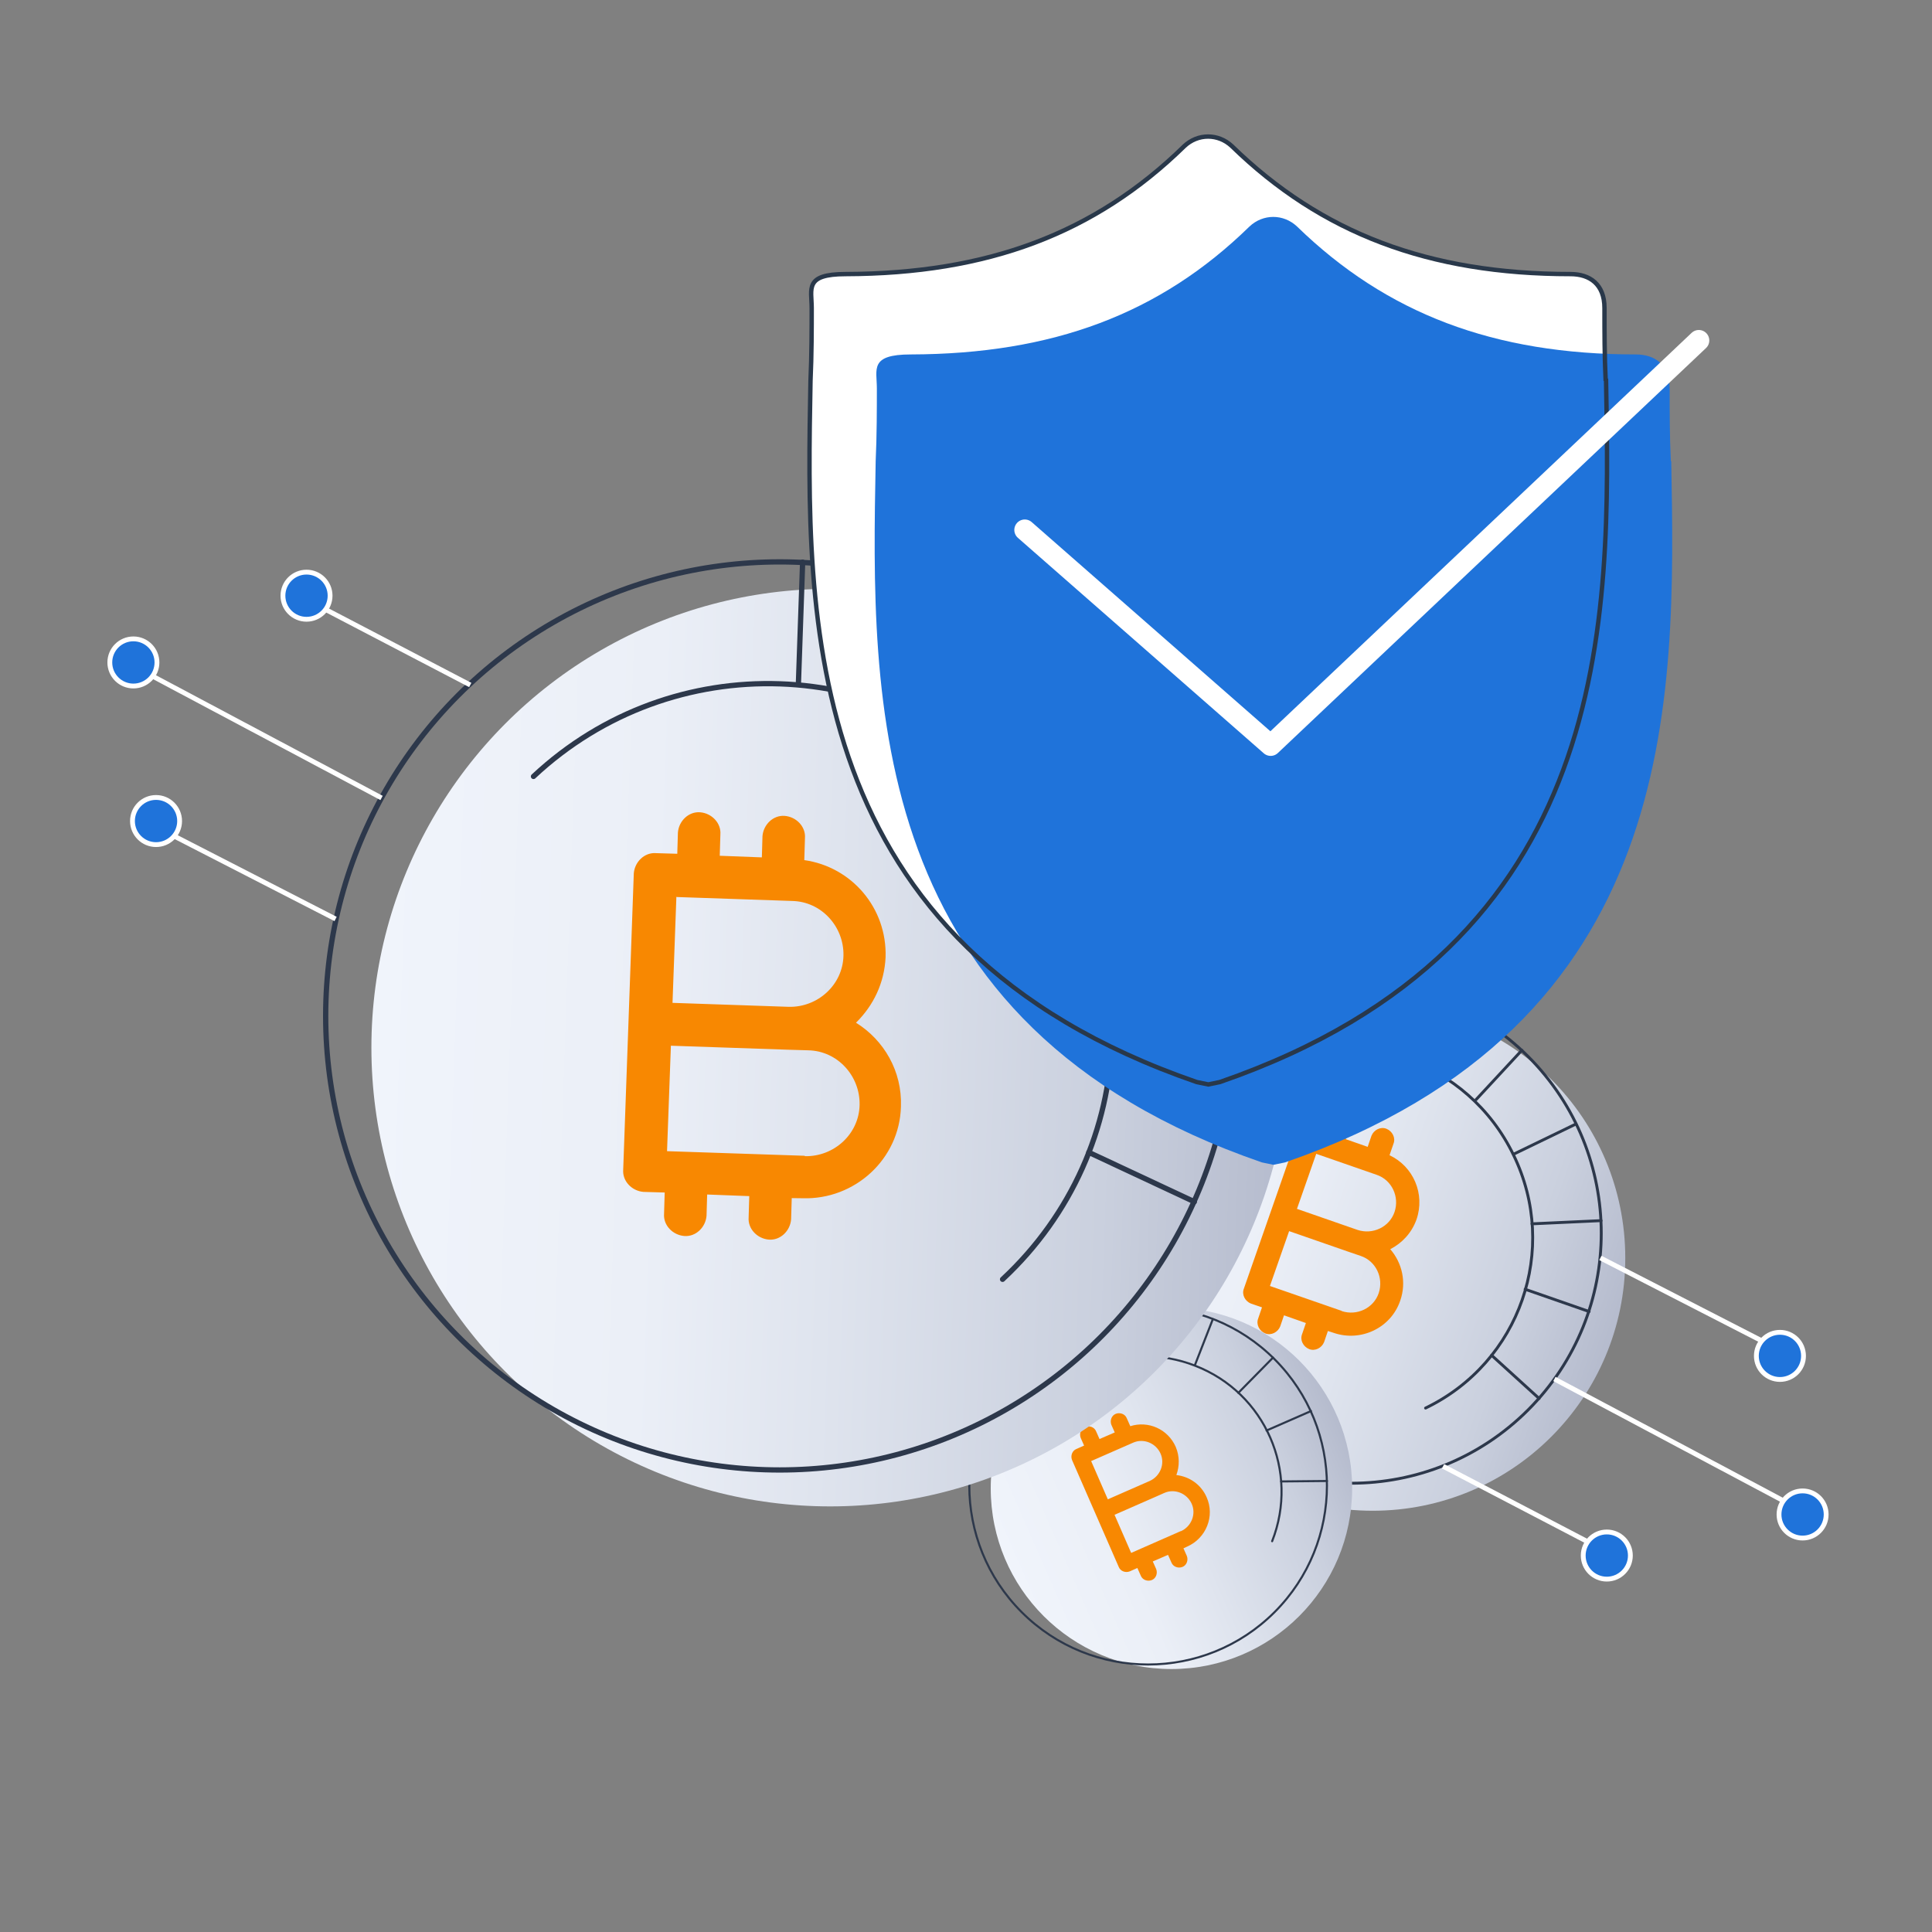 <?xml version="1.0" encoding="UTF-8"?><svg id="Layer_1" xmlns="http://www.w3.org/2000/svg" xmlns:xlink="http://www.w3.org/1999/xlink" viewBox="0 0 1200 1200"><rect x="0" y="0" width="1200" height="1200" fill="#808080" stroke="none"/><defs><style>.cls-1{stroke-width:1.8px;}.cls-1,.cls-2,.cls-3,.cls-4,.cls-5,.cls-6{stroke:#2d384b;}.cls-1,.cls-2,.cls-3,.cls-4,.cls-5,.cls-6,.cls-7,.cls-8,.cls-9{fill:none;}.cls-1,.cls-2,.cls-6{stroke-miterlimit:10;}.cls-2{stroke-width:1.29px;}.cls-10{fill:url(#linear-gradient-3);}.cls-11{fill:url(#linear-gradient-2);}.cls-3{stroke-width:1.8px;}.cls-3,.cls-4,.cls-5,.cls-12,.cls-13,.cls-8{stroke-miterlimit:10;}.cls-3,.cls-4,.cls-5,.cls-7{stroke-linecap:round;}.cls-4{stroke-width:1.29px;}.cls-14{fill:url(#linear-gradient);}.cls-5{stroke-width:3.28px;}.cls-12{fill:#259ce1;}.cls-12,.cls-13{stroke-width:3px;}.cls-12,.cls-13,.cls-7{stroke:#fff;}.cls-15{fill:#fff;}.cls-6{stroke-width:3.28px;}.cls-13,.cls-16{fill:#1f73da;}.cls-7{stroke-linejoin:round;stroke-width:13px;}.cls-8{stroke:#29384a;stroke-width:2.73px;}.cls-9{isolation:isolate;opacity:.5;}.cls-17{fill:#f88801;}</style><linearGradient id="linear-gradient" x1="2610.85" y1="-1901.29" x2="2924.71" y2="-1901.29" gradientTransform="translate(-2386.03 1667.19) rotate(19.19)" gradientUnits="userSpaceOnUse"><stop offset="0" stop-color="#f0f4fb"/><stop offset=".3" stop-color="#ebeff7"/><stop offset=".5" stop-color="#dfe4ee"/><stop offset=".8" stop-color="#cad0de"/><stop offset="1" stop-color="#b5bbcd"/></linearGradient><linearGradient id="linear-gradient-2" x1="-673.5" y1="-4734.13" x2="-449.03" y2="-4734.13" gradientTransform="translate(3140.99 5035.73) rotate(-23.65)" xlink:href="#linear-gradient"/><linearGradient id="linear-gradient-3" x1="734.59" y1="-3009.91" x2="1304.51" y2="-3009.91" gradientTransform="translate(-607.27 3623.31) rotate(1.99)" xlink:href="#linear-gradient"/></defs><circle class="cls-14" cx="852.56" cy="781.42" r="156.93"/><circle class="cls-9" cx="850" cy="775.56" r="155.3" transform="translate(-299.45 828.19) rotate(-45)"/><circle class="cls-1" cx="839.27" cy="765.96" r="155.3" transform="translate(-295.8 817.8) rotate(-45)"/><path class="cls-3" d="M783.04,662.8c58.58-28.44,128.81-3.98,157.09,54.68,28.44,58.58,3.98,128.81-54.68,157.09"/><line class="cls-3" x1="892.66" y1="620.01" x2="878.91" y2="659.52"/><line class="cls-3" x1="987.04" y1="814.62" x2="947.29" y2="800.78"/><line class="cls-3" x1="994.45" y1="758.16" x2="951.55" y2="760.14"/><line class="cls-3" x1="978.87" y1="698.13" x2="940.06" y2="716.92"/><line class="cls-3" x1="945.26" y1="652.33" x2="916.8" y2="683"/><line class="cls-3" x1="926.47" y1="841.8" x2="955.97" y2="868.62"/><path class="cls-17" d="M863.68,775.81c7.2-3.77,13.08-9.91,16.12-18.31,5.49-15.92-1.9-32.97-16.73-39.97l2.44-7.12c1.47-3.67-.69-7.84-4.36-9.31-3.67-1.47-7.84.69-9.31,4.36l-2.35,6.88-13.6-4.78,2.35-6.88c1.47-3.67-.69-7.84-4.36-9.31-3.67-1.47-7.84.69-9.31,4.36l-2.35,6.88-6.88-2.35c-3.67-1.47-7.84.69-9.31,4.36l-33.43,95.74c-1.47,3.67.69,7.84,4.36,9.31l6.88,2.35-2.35,6.88c-1.47,3.67.69,7.84,4.36,9.31s7.84-.69,9.31-4.36l2.35-6.88,13.6,4.78-2.35,6.88c-1.47,3.67.69,7.84,4.36,9.31,3.67,1.47,7.84-.69,9.31-4.36l2.35-6.88,3.52,1.14c16.88,5.84,35.66-2.96,41.42-20.01,4-11.44,1.16-23.45-6.21-31.95h0l.16-.08ZM817.42,716.62l37.59,13.06c9.44,3.15,14.34,13.6,11.19,23.04-3.15,9.44-13.6,14.34-23.04,11.19l-37.59-13.06,11.92-34.07h0l-.08-.16ZM833.25,814.17l-44.47-15.42,11.92-34.07,37.59,13.06,6.88,2.35c9.44,3.15,14.34,13.6,11.19,23.04-3.15,9.44-13.6,14.34-23.04,11.19h0l-.08-.16Z"/><circle class="cls-11" cx="727.6" cy="924.43" r="112.24"/><circle class="cls-9" cx="723.41" cy="922.6" r="111.07" transform="translate(-440.5 781.75) rotate(-45)"/><circle class="cls-2" cx="713.12" cy="922.78" r="111.07" transform="translate(-443.64 774.53) rotate(-45)"/><path class="cls-4" d="M633.46,896.03c16.89-43.41,65.61-64.73,108.97-47.72,43.41,16.89,64.73,65.61,47.72,108.97"/><line class="cls-4" x1="670.13" y1="820.28" x2="682.13" y2="847.69"/><line class="cls-4" x1="814.27" y1="876.44" x2="786.69" y2="888.51"/><line class="cls-4" x1="790.7" y1="843.23" x2="769.16" y2="865.12"/><line class="cls-4" x1="753.33" y1="819.32" x2="742.12" y2="848.05"/><line class="cls-4" x1="713.43" y1="811.65" x2="713.42" y2="841.57"/><line class="cls-4" x1="795.73" y1="920.15" x2="824.24" y2="919.87"/><path class="cls-17" d="M730.7,916.08c1.94-5.48,2.04-11.56-.45-17.44-4.86-11.02-17.03-16.36-28.21-12.82l-2.18-4.92c-1.02-2.64-4.18-3.78-6.82-2.76-2.64,1.02-3.78,4.18-2.76,6.82l2.11,4.75-9.46,4.1-2.11-4.75c-1.02-2.64-4.18-3.78-6.82-2.76s-3.78,4.18-2.76,6.82l2.11,4.75-4.75,2.11c-2.64,1.02-3.78,4.18-2.76,6.82l29.03,66.46c1.02,2.64,4.18,3.78,6.82,2.76l4.75-2.11,2.11,4.75c1.02,2.64,4.18,3.78,6.82,2.76,2.64-1.02,3.78-4.18,2.76-6.82l-2.11-4.75,9.46-4.1,2.11,4.75c1.02,2.64,4.18,3.78,6.82,2.76s3.78-4.18,2.76-6.82l-2.11-4.75,2.4-1.12c11.69-5.15,17.26-18.9,11.99-30.64-3.46-7.94-10.8-12.86-18.79-13.74h0l.05-.12ZM677.65,907.54l26.07-11.43c6.48-2.94,14.13.16,17.08,6.64,2.94,6.48-.16,14.13-6.64,17.08l-26.07,11.43-10.32-23.67h0l-.12-.05ZM733.4,951l-30.82,13.54-10.32-23.67,26.07-11.43,4.75-2.11c6.48-2.94,14.13.16,17.08,6.64,2.94,6.48-.16,14.13-6.64,17.08h0l-.12-.05Z"/><circle class="cls-10" cx="515.64" cy="650.69" r="284.96"/><circle class="cls-9" cx="508.04" cy="641.9" r="282.01"/><circle class="cls-6" cx="484.29" cy="631.01" r="282.01"/><path class="cls-5" d="M331.36,482.26c86.35-80.8,221.3-76.07,301.85,10.5,80.8,86.35,76.07,221.3-10.5,301.85"/><line class="cls-5" x1="498.53" y1="349.16" x2="495.89" y2="425.08"/><line class="cls-5" x1="766.74" y1="636.07" x2="690.35" y2="633.4"/><line class="cls-5" x1="749.28" y1="534.16" x2="675.93" y2="560.62"/><line class="cls-5" x1="690.03" y1="438.39" x2="632.79" y2="491.81"/><line class="cls-5" x1="607.13" y1="376.99" x2="574.22" y2="445.46"/><line class="cls-5" x1="676.27" y1="715.75" x2="741.84" y2="746.43"/><path class="cls-17" d="M531.92,634.99c10.46-10.41,17.37-24.22,18.13-40.42.97-30.56-21.01-56.17-50.49-60.34l.41-13.66c.57-7.16-5.41-13.24-12.57-13.81-7.16-.57-13.24,5.41-13.81,12.57l-.39,13.2-26.15-1,.39-13.2c.57-7.16-5.41-13.24-12.57-13.81-7.16-.57-13.24,5.41-13.81,12.57l-.39,13.2-13.2-.39c-7.16-.57-13.24,5.41-13.81,12.57l-6.58,184.02c-.57,7.16,5.41,13.24,12.57,13.81l13.2.39-.39,13.2c-.57,7.16,5.41,13.24,12.57,13.81,7.16.57,13.24-5.41,13.81-12.57l.39-13.2,26.15,1-.39,13.2c-.57,7.16,5.41,13.24,12.57,13.81,7.16.57,13.24-5.41,13.81-12.57l.39-13.2,6.72.08c32.41,1.06,60.27-24.29,61.11-56.94.8-21.99-10.58-41.31-27.92-52.09h0l.24-.22ZM419.88,557.14l72.22,2.47c18.07.39,32.18,15.89,31.79,33.96-.39,18.07-15.89,32.18-33.96,31.79l-72.22-2.47,2.39-65.5h0l-.22-.24ZM499.73,717.87l-85.42-2.86,2.39-65.5,72.22,2.47,13.2.39c18.07.39,32.18,15.89,31.79,33.96s-15.89,32.18-33.96,31.79h0l-.22-.24Z"/><path class="cls-15" d="M997.31,236.54c-.74-15.4-.74-30.29-.74-45.19s-9.19-21.11-21.11-21.11c-87.9,0-154.7-25.33-210.32-79.46-8.44-7.95-21.11-7.95-29.55,0-55.62,54.38-122.42,79.21-210.32,79.46-25.82,0-21.11,9.19-21.11,21.11s0,29.55-.74,45.19c-2.73,147.75-7.2,350.37,239.87,435.54l7.2,1.49,7.2-1.49c246.32-85.17,242.6-287.05,239.87-435.54h-.25,0Z"/><path class="cls-16" d="M1037.79,286.45c-.74-15.4-.74-30.29-.74-45.19s-9.19-21.11-21.11-21.11c-87.9,0-154.7-25.33-210.32-79.46-8.44-7.95-21.11-7.95-29.55,0-55.62,54.38-122.42,79.21-210.32,79.46-25.82,0-21.11,9.19-21.11,21.11s0,29.55-.74,45.19c-2.73,147.75-7.2,350.37,239.87,435.54l7.2,1.49,7.2-1.49c246.32-85.17,242.6-287.05,239.87-435.54h-.25Z"/><path class="cls-8" d="M997.31,236.54c-.74-15.4-.74-30.29-.74-45.19s-9.19-21.11-21.11-21.11c-87.9,0-154.7-25.33-210.32-79.46-8.44-7.95-21.11-7.95-29.55,0-55.62,54.38-122.42,79.21-210.32,79.46-25.82,0-21.11,9.19-21.11,21.11s0,29.55-.74,45.19c-2.73,147.75-7.2,350.37,239.87,435.54l7.2,1.49,7.2-1.49c246.32-85.17,242.6-287.05,239.87-435.54h-.25,0Z"/><polyline class="cls-7" points="636.51 329.16 789.23 463 1055.17 211.46"/><line class="cls-12" x1="202.79" y1="378.86" x2="292.08" y2="425.46"/><line class="cls-12" x1="236.99" y1="495.62" x2="93.39" y2="419.24"/><line class="cls-12" x1="107.49" y1="518.97" x2="208.44" y2="570.79"/><circle class="cls-13" cx="190.38" cy="370" r="14.64"/><circle class="cls-13" cx="96.92" cy="509.96" r="14.64"/><circle class="cls-13" cx="82.85" cy="411.46" r="14.64"/><line class="cls-12" x1="985.6" y1="957.32" x2="896.31" y2="910.72"/><line class="cls-12" x1="965.48" y1="856.51" x2="1109.08" y2="932.89"/><line class="cls-12" x1="1094.97" y1="833.16" x2="994.03" y2="781.33"/><circle class="cls-13" cx="998.01" cy="966.18" r="14.64"/><circle class="cls-13" cx="1105.55" cy="842.17" r="14.64"/><circle class="cls-13" cx="1119.62" cy="940.67" r="14.64"/></svg>